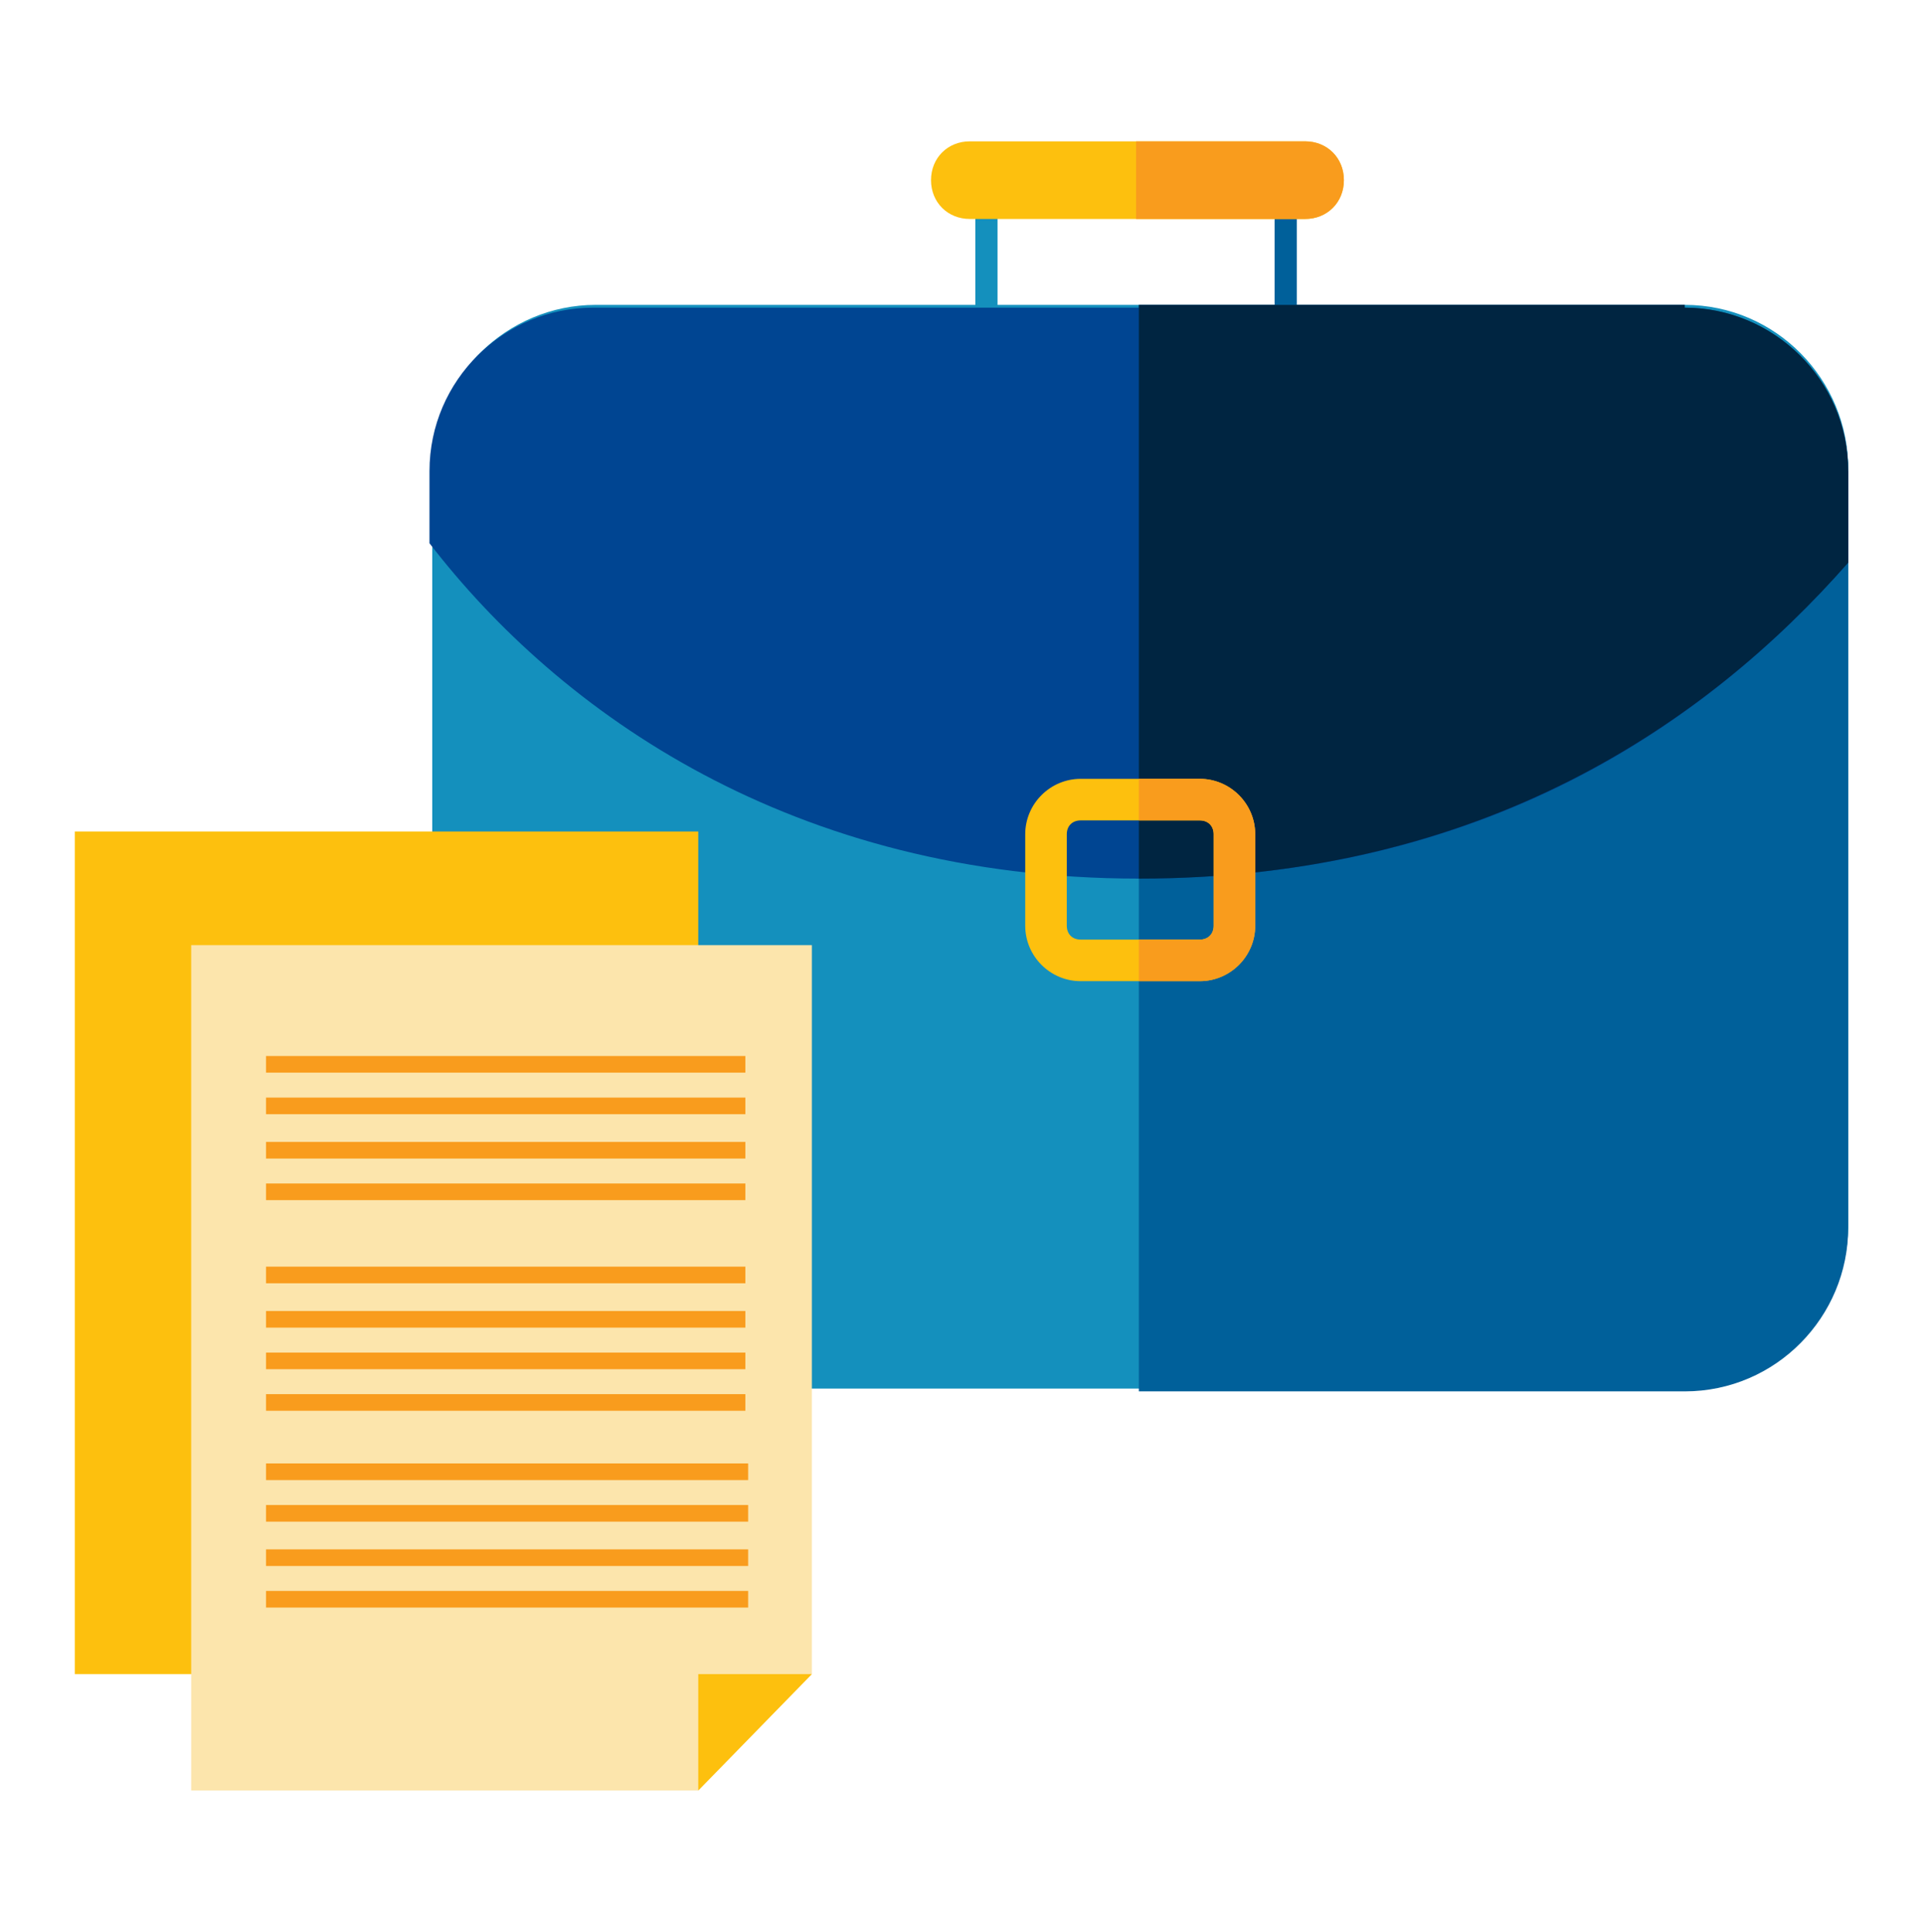 <?xml version="1.0" encoding="UTF-8"?>
<svg id="Capa_1" xmlns="http://www.w3.org/2000/svg" version="1.1" viewBox="0 0 69.4 69.7">
  <!-- Generator: Adobe Illustrator 29.5.1, SVG Export Plug-In . SVG Version: 2.1.0 Build 141)  -->
  <defs>
    <style>
      .st0 {
        fill: #1490bd;
      }

      .st1 {
        fill: #fdc00e;
      }

      .st2 {
        fill: #fce5ac;
      }

      .st3 {
        fill: #004592;
      }

      .st4 {
        fill: #00609a;
      }

      .st5 {
        fill: #002541;
      }

      .st6 {
        fill: #f99c1d;
      }
    </style>
  </defs>
  <path class="st0" d="M21.5,11h39.3c3.3,0,5.9,2.7,5.9,5.9v27.3c0,3.3-2.7,5.9-5.9,5.9H21.5c-3.3,0-5.9-2.7-5.9-5.9v-27.3c0-3.3,2.7-5.9,5.9-5.9Z"/>
  <path class="st4" d="M60.8,11h-19.7v39.2h19.7c3.3,0,5.9-2.7,5.9-5.9v-27.3c0-3.3-2.7-5.9-5.9-5.9Z"/>
  <rect class="st0" x="35.2" y="6" width=".8" height="5.7"/>
  <rect class="st4" x="46" y="6" width=".8" height="5.7"/>
  <path class="st3" d="M66.7,17v3.3c-5.1,5.8-13.1,11.4-25.6,11.4s-20.9-6-25.6-12.1v-2.6c0-3.3,2.7-5.9,5.9-5.9h39.3c3.3,0,5.9,2.7,5.9,5.9Z"/>
  <path class="st5" d="M60.8,11h-19.7v20.7s0,0,0,0c12.4,0,20.5-5.6,25.6-11.4v-3.3c0-3.3-2.7-5.9-5.9-5.9Z"/>
  <g>
    <polygon class="st1" points="25.2 30 2.7 30 2.7 60.4 21 60.4 25.2 56.3 25.2 30"/>
    <polygon class="st2" points="29.3 34.1 6.9 34.1 6.9 64.6 25.2 64.6 29.3 60.4 29.3 34.1"/>
    <polygon class="st1" points="25.2 64.6 29.3 60.4 25.2 60.4 25.2 64.6"/>
    <rect class="st6" x="9.6" y="45.7" width="17.3" height=".6"/>
    <rect class="st6" x="9.6" y="47.3" width="17.3" height=".6"/>
    <rect class="st6" x="9.6" y="48.8" width="17.3" height=".6"/>
    <rect class="st6" x="9.6" y="50.3" width="17.3" height=".6"/>
    <rect class="st6" x="9.6" y="38.1" width="17.3" height=".6"/>
    <rect class="st6" x="9.6" y="39.6" width="17.3" height=".6"/>
    <rect class="st6" x="9.6" y="41.2" width="17.3" height=".6"/>
    <rect class="st6" x="9.6" y="42.7" width="17.3" height=".6"/>
    <rect class="st6" x="9.6" y="52.8" width="17.4" height=".6"/>
    <rect class="st6" x="9.6" y="54.3" width="17.4" height=".6"/>
    <rect class="st6" x="9.6" y="55.9" width="17.4" height=".6"/>
    <rect class="st6" x="9.6" y="57.4" width="17.4" height=".6"/>
  </g>
  <path class="st1" d="M43.3,28.1h-4.3c-1.1,0-2,.9-2,2v3.3c0,1.1.9,2,2,2h4.3c1.1,0,2-.9,2-2v-3.3c0-1.1-.9-2-2-2ZM43.8,33.4c0,.3-.2.5-.5.5h-4.3c-.3,0-.5-.2-.5-.5v-3.3c0-.3.2-.5.5-.5h4.3c.3,0,.5.2.5.5v3.3Z"/>
  <path class="st6" d="M43.3,28.1h-2.2v1.5h2.2c.3,0,.5.2.5.5v3.3c0,.3-.2.5-.5.5h-2.2v1.5h2.2c1.1,0,2-.9,2-2v-3.3c0-1.1-.9-2-2-2Z"/>
  <path class="st1" d="M47.1,7.9h-12.1c-.8,0-1.4-.6-1.4-1.4h0c0-.8.6-1.4,1.4-1.4h12.1c.8,0,1.4.6,1.4,1.4h0c0,.8-.6,1.4-1.4,1.4Z"/>
  <path class="st6" d="M47.1,5.1h-6.1v2.8h6.1c.8,0,1.4-.6,1.4-1.4s-.6-1.4-1.4-1.4Z"/>
</svg>